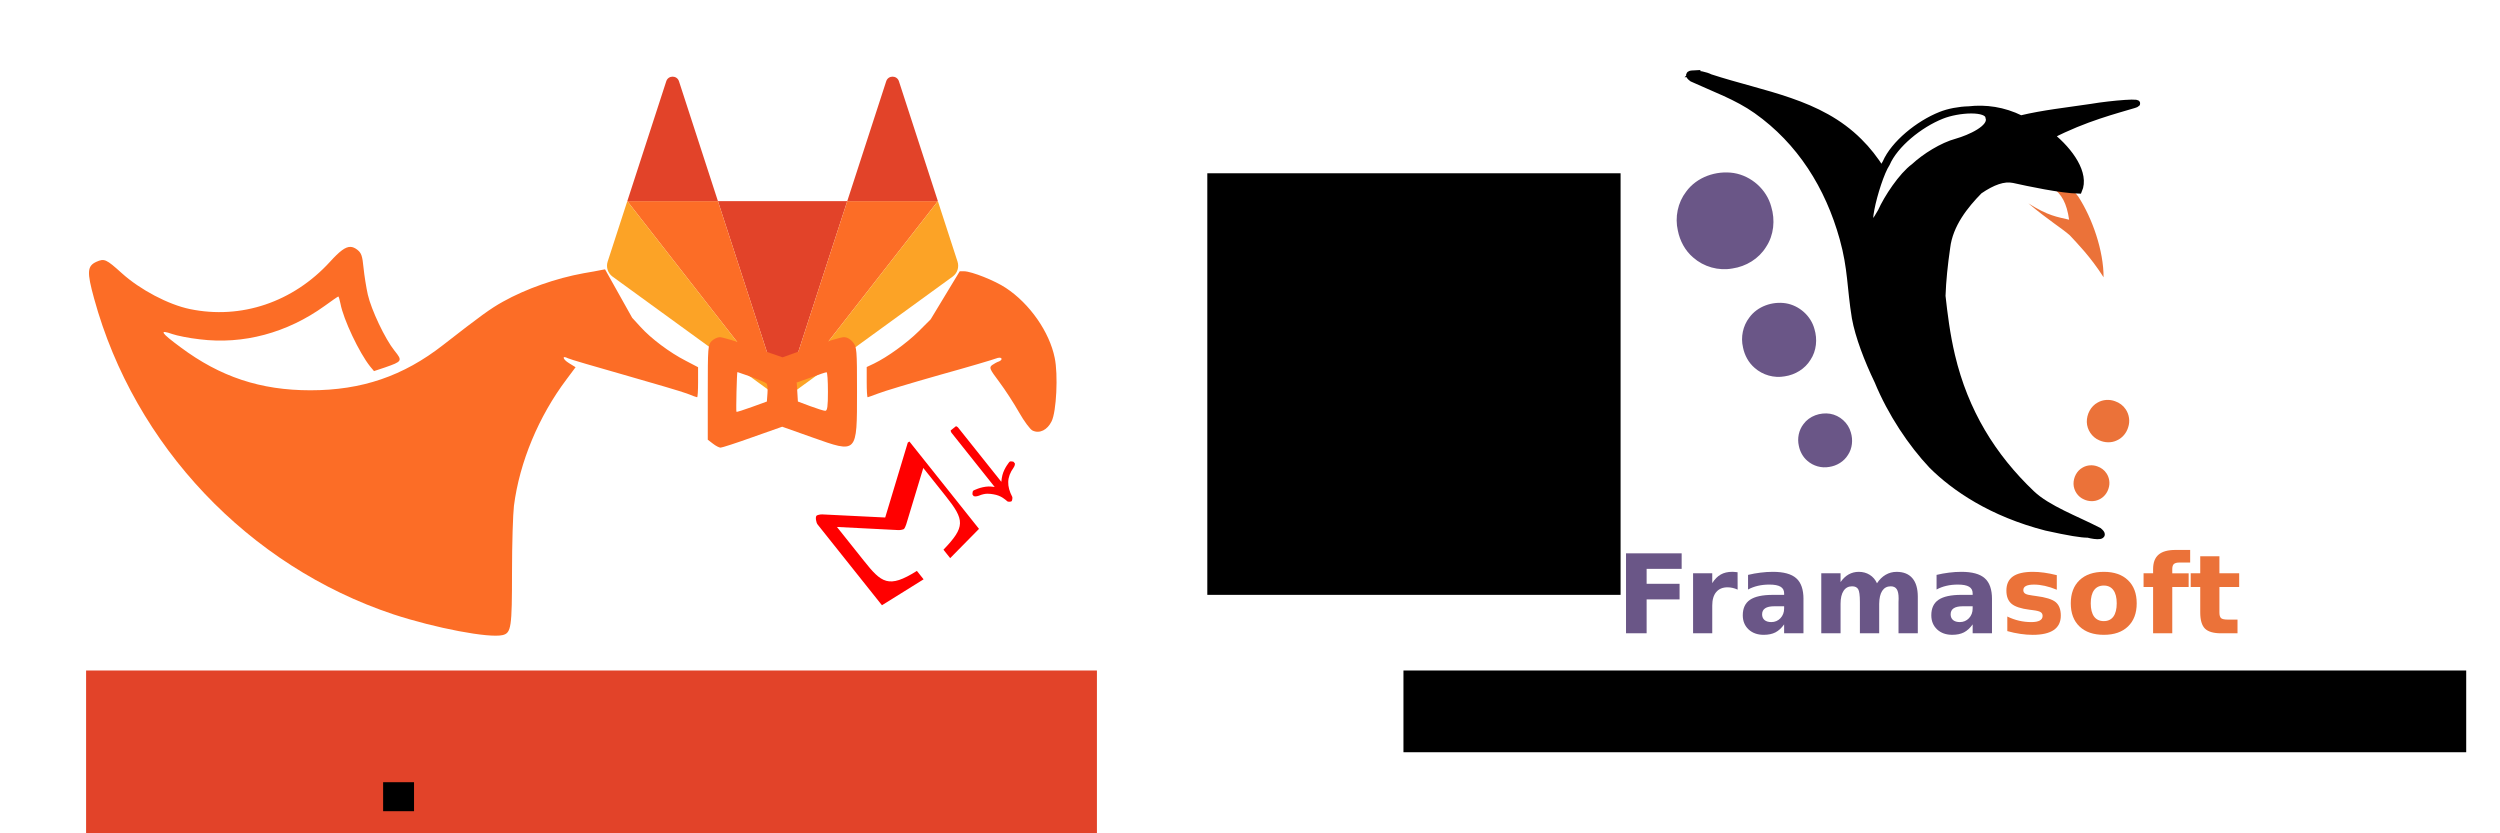<?xml version="1.0" encoding="UTF-8" standalone="no"?>
<svg
   xmlns:sketch="http://www.bohemiancoding.com/sketch/ns"
   xmlns:dc="http://purl.org/dc/elements/1.1/"
   xmlns:cc="http://creativecommons.org/ns#"
   xmlns:rdf="http://www.w3.org/1999/02/22-rdf-syntax-ns#"
   xmlns:svg="http://www.w3.org/2000/svg"
   xmlns="http://www.w3.org/2000/svg"
   xmlns:xlink="http://www.w3.org/1999/xlink"
   xmlns:sodipodi="http://sodipodi.sourceforge.net/DTD/sodipodi-0.dtd"
   xmlns:inkscape="http://www.inkscape.org/namespaces/inkscape"
   version="1.0"
   width="1500"
   height="500"
   viewBox="0 0 1126.82 650.073"
   preserveAspectRatio="xMidYMid meet"
   id="svg3895"
   sodipodi:docname="staticmanlab-frama.svg"
   inkscape:version="0.92.3 (5aff6ba, 2018-11-25)"
   inkscape:export-filename="/home/vin100/quickstart/static/img/staticmanlab.png"
   inkscape:export-xdpi="192"
   inkscape:export-ydpi="192">
  <title
     id="title3903">Staticmanlab Logo</title>
  <defs
     id="defs3899">
    <g
       id="g90">
      <symbol
         id="glyph0-0"
         overflow="visible"
         style="overflow:visible">
        <path
           id="path84"
           d=""
           style="stroke:none"
           inkscape:connector-curvature="0" />
      </symbol>
      <symbol
         id="glyph0-1"
         overflow="visible"
         style="overflow:visible">
        <path
           id="path87"
           d="m 3.828,-3.297 c 0.094,-0.109 0.141,-0.25 0.141,-0.266 0,-0.062 -0.094,-0.219 -0.125,-0.266 L 2,-6.5 h 1.984 c 1.688,0 2,0.203 2.234,1.938 H 6.812 L 6.5,-7.141 H 0.812 c -0.234,0 -0.438,0.172 -0.438,0.438 L 2.828,-3.156 0.531,-0.547 C 0.438,-0.438 0.391,-0.297 0.391,-0.266 0.391,-0.156 0.672,0 0.812,0 H 6.5 L 6.812,-2.688 H 6.219 C 6.016,-0.844 5.516,-0.75 3.953,-0.75 h -2.375 z m 0,0"
           style="stroke:none"
           inkscape:connector-curvature="0" />
      </symbol>
    </g>
    <clipPath
       id="clip1">
      <path
         id="path92"
         d="M 0,0 H 7 V 6.809 H 0 Z m 0,0"
         inkscape:connector-curvature="0" />
    </clipPath>
    <g
       id="g3905">
      <symbol
         id="glyph0-0-5"
         overflow="visible"
         style="overflow:visible">
        <path
           id="path3899"
           d=""
           style="stroke:none"
           inkscape:connector-curvature="0" />
      </symbol>
      <symbol
         id="glyph0-1-3"
         overflow="visible"
         style="overflow:visible">
        <path
           id="path3902"
           d="m 2.891,-6.688 c 0,-0.188 -0.203,-0.5 -0.391,-0.5 -0.203,0 -0.406,0.312 -0.406,0.5 V 0.422 L 2.438,0.312 C 2.188,-0.062 1.906,-0.344 1.672,-0.531 1.062,-0.984 0.312,-1.125 0.297,-1.125 c -0.125,0 -0.328,0.25 -0.328,0.328 0,0.156 0.203,0.297 0.438,0.375 0.672,0.188 0.922,0.5 1.156,0.75 0.5,0.547 0.562,1.062 0.625,1.359 0,0.062 0.234,0.234 0.312,0.234 0.078,0 0.297,-0.203 0.312,-0.281 0.219,-1.125 0.734,-1.781 1.828,-2.094 C 4.797,-0.5 5.016,-0.625 5.016,-0.797 5.016,-0.875 4.812,-1.125 4.688,-1.125 c -0.016,0 -0.75,0.141 -1.312,0.562 -0.328,0.25 -0.609,0.547 -0.828,0.875 l 0.344,0.109 z m 0,0"
           style="stroke:none"
           inkscape:connector-curvature="0" />
      </symbol>
    </g>
    <clipPath
       id="clip1-5">
      <path
         id="path3907"
         d="M 0,0 H 4.98 V 8.859 H 0 Z m 0,0"
         inkscape:connector-curvature="0" />
    </clipPath>
    <inkscape:perspective
       id="perspective10"
       inkscape:persp3d-origin="372.04725 : 350.78739 : 1"
       inkscape:vp_z="744.09447 : 526.18109 : 1"
       inkscape:vp_y="0 : 1000 : 0"
       inkscape:vp_x="0 : 526.18109 : 1"
       sodipodi:type="inkscape:persp3d" />
    <inkscape:perspective
       inkscape:persp3d-origin="300 : 400 : 1"
       inkscape:vp_z="700 : 600 : 1"
       inkscape:vp_y="0 : 1000 : 0"
       inkscape:vp_x="-50 : 600 : 1"
       id="perspective2971"
       sodipodi:type="inkscape:persp3d" />
    <linearGradient
       id="linearGradient32276">
      <stop
         id="stop32278"
         offset="0"
         style="stop-color:#aa4400;stop-opacity:1;" />
      <stop
         id="stop32280"
         offset="1"
         style="stop-color:#aa4400;stop-opacity:0;" />
    </linearGradient>
    <linearGradient
       id="linearGradient32282">
      <stop
         id="stop32284"
         offset="0"
         style="stop-color:#214478;stop-opacity:1" />
      <stop
         id="stop32286"
         offset="1"
         style="stop-color:#214478;stop-opacity:0" />
    </linearGradient>
    <linearGradient
       id="linearGradient32288">
      <stop
         id="stop32290"
         offset="0"
         style="stop-color:#ffffff;stop-opacity:1" />
      <stop
         id="stop32292"
         offset="1"
         style="stop-color:#ffffff;stop-opacity:0" />
    </linearGradient>
    <filter
       id="filter32294">
      <feGaussianBlur
         id="feGaussianBlur32296"
         stdDeviation="3.6"
         inkscape:collect="always" />
    </filter>
    <linearGradient
       gradientUnits="userSpaceOnUse"
       y2="186.343"
       x2="748.355"
       y1="186.343"
       x1="189.74"
       id="linearGradient32310"
       xlink:href="#linearGradient22847"
       inkscape:collect="always" />
    <radialGradient
       gradientUnits="userSpaceOnUse"
       gradientTransform="matrix(6.31,1.8036137e-7,-9.7608697e-7,2.81,-1590.793,-512.506)"
       r="0.841"
       fy="283.177"
       fx="299.591"
       cy="283.177"
       cx="299.591"
       id="radialGradient32316"
       xlink:href="#linearGradient32288"
       inkscape:collect="always" />
    <radialGradient
       r="0.841"
       fy="283.177"
       fx="299.591"
       cy="283.177"
       cx="299.591"
       gradientTransform="matrix(6.31,1.8036137e-7,-9.7608697e-7,2.81,-1590.793,-512.506)"
       gradientUnits="userSpaceOnUse"
       id="radialGradient32318"
       xlink:href="#linearGradient32288"
       inkscape:collect="always" />
    <linearGradient
       gradientUnits="userSpaceOnUse"
       y2="311.458"
       x2="267.812"
       y1="311.458"
       x1="265.833"
       id="linearGradient32320"
       xlink:href="#linearGradient23254"
       inkscape:collect="always" />
    <radialGradient
       gradientUnits="userSpaceOnUse"
       gradientTransform="matrix(1,0,0,0.601,0,143.976)"
       r="57.5"
       fy="361.25"
       fx="175.833"
       cy="361.25"
       cx="175.833"
       id="radialGradient32326"
       xlink:href="#linearGradient25536"
       inkscape:collect="always" />
    <linearGradient
       gradientUnits="userSpaceOnUse"
       y2="339.792"
       x2="259.583"
       y1="339.792"
       x1="248.333"
       id="linearGradient32328"
       xlink:href="#linearGradient26521"
       inkscape:collect="always" />
    <marker
       style="overflow:visible"
       id="Arrow1Mend"
       refX="0"
       refY="0"
       orient="auto"
       inkscape:stockid="Arrow1Mend">
      <path
         transform="matrix(-0.4,0,0,-0.4,-4,0)"
         style="fill-rule:evenodd;stroke:#000000;stroke-width:1pt;marker-start:none"
         d="M 0,0 5,-5 -12.5,0 5,5 Z"
         id="path12565"
         inkscape:connector-curvature="0" />
    </marker>
    <marker
       style="overflow:visible"
       id="Arrow2Lend"
       refX="0"
       refY="0"
       orient="auto"
       inkscape:stockid="Arrow2Lend">
      <path
         transform="matrix(-1.1,0,0,-1.1,-1.1,0)"
         d="M 8.719,4.034 -2.207,0.016 8.719,-4.002 c -1.745,2.372 -1.735,5.617 -6e-7,8.035 z"
         style="font-size:12px;fill-rule:evenodd;stroke-width:0.625;stroke-linejoin:round"
         id="path12553"
         inkscape:connector-curvature="0" />
    </marker>
    <marker
       style="overflow:visible"
       id="Tail"
       refX="0"
       refY="0"
       orient="auto"
       inkscape:stockid="Tail">
      <g
         transform="scale(-1.2)"
         id="g12526">
        <path
           style="fill:none;fill-rule:evenodd;stroke:#000000;stroke-width:0.8;stroke-linecap:round;marker-start:none;marker-end:none"
           d="M -3.805,-3.959 0.544,0"
           id="path12528"
           inkscape:connector-curvature="0" />
        <path
           style="fill:none;fill-rule:evenodd;stroke:#000000;stroke-width:0.8;stroke-linecap:round;marker-start:none;marker-end:none"
           d="M -1.287,-3.959 3.062,0"
           id="path12530"
           inkscape:connector-curvature="0" />
        <path
           style="fill:none;fill-rule:evenodd;stroke:#000000;stroke-width:0.8;stroke-linecap:round;marker-start:none;marker-end:none"
           d="M 1.305,-3.959 5.654,0"
           id="path12532"
           inkscape:connector-curvature="0" />
        <path
           style="fill:none;fill-rule:evenodd;stroke:#000000;stroke-width:0.8;stroke-linecap:round;marker-start:none;marker-end:none"
           d="M -3.805,4.178 0.544,0.22"
           id="path12534"
           inkscape:connector-curvature="0" />
        <path
           style="fill:none;fill-rule:evenodd;stroke:#000000;stroke-width:0.8;stroke-linecap:round;marker-start:none;marker-end:none"
           d="M -1.287,4.178 3.062,0.22"
           id="path12536"
           inkscape:connector-curvature="0" />
        <path
           style="fill:none;fill-rule:evenodd;stroke:#000000;stroke-width:0.8;stroke-linecap:round;marker-start:none;marker-end:none"
           d="M 1.305,4.178 5.654,0.22"
           id="path12538"
           inkscape:connector-curvature="0" />
      </g>
    </marker>
    <linearGradient
       id="linearGradient5503"
       inkscape:collect="always">
      <stop
         id="stop5505"
         offset="0"
         style="stop-color:#967240;stop-opacity:1;" />
      <stop
         id="stop5507"
         offset="1"
         style="stop-color:#967240;stop-opacity:0;" />
    </linearGradient>
    <linearGradient
       id="linearGradient15331">
      <stop
         id="stop15333"
         offset="0"
         style="stop-color:#cb72d4;stop-opacity:1;" />
      <stop
         id="stop15335"
         offset="1"
         style="stop-color:#2c5aa0;stop-opacity:0;" />
    </linearGradient>
    <linearGradient
       inkscape:collect="always"
       xlink:href="#linearGradient15974"
       id="linearGradient2229"
       gradientUnits="userSpaceOnUse"
       gradientTransform="matrix(1.261,0,0,1.291,-110.413,-187.907)"
       x1="436.124"
       y1="612.637"
       x2="436.124"
       y2="672.147" />
    <linearGradient
       inkscape:collect="always"
       xlink:href="#linearGradient32288"
       id="linearGradient38575"
       gradientUnits="userSpaceOnUse"
       gradientTransform="matrix(-1,0,0,1,868.492,0.714)"
       x1="231.955"
       y1="593.031"
       x2="345.936"
       y2="759.85" />
    <linearGradient
       inkscape:collect="always"
       xlink:href="#linearGradient32288"
       id="linearGradient37599"
       gradientUnits="userSpaceOnUse"
       gradientTransform="rotate(180,434.297,525.824)"
       x1="231.955"
       y1="593.031"
       x2="345.936"
       y2="759.85" />
    <linearGradient
       inkscape:collect="always"
       xlink:href="#linearGradient32288"
       id="linearGradient36619"
       x1="231.955"
       y1="593.031"
       x2="345.936"
       y2="759.85"
       gradientUnits="userSpaceOnUse"
       gradientTransform="translate(1.786,0.714)" />
    <linearGradient
       inkscape:collect="always"
       id="linearGradient12998">
      <stop
         style="stop-color:#999999;stop-opacity:1;"
         offset="0"
         id="stop13000" />
      <stop
         style="stop-color:#999999;stop-opacity:0;"
         offset="1"
         id="stop13002" />
    </linearGradient>
    <linearGradient
       inkscape:collect="always"
       id="linearGradient15974">
      <stop
         style="stop-color:#ffe680;stop-opacity:1;"
         offset="0"
         id="stop15976" />
      <stop
         style="stop-color:#ffe680;stop-opacity:0;"
         offset="1"
         id="stop15978" />
    </linearGradient>
    <linearGradient
       inkscape:collect="always"
       id="linearGradient4202">
      <stop
         style="stop-color:#ff7c00;stop-opacity:1;"
         offset="0"
         id="stop4204" />
      <stop
         style="stop-color:#ff7c00;stop-opacity:0;"
         offset="1"
         id="stop4206" />
    </linearGradient>
    <linearGradient
       id="linearGradient6171">
      <stop
         style="stop-color:#ffa844;stop-opacity:1;"
         offset="0"
         id="stop6173" />
      <stop
         style="stop-color:#ff7a44;stop-opacity:0;"
         offset="1"
         id="stop6175" />
    </linearGradient>
    <linearGradient
       inkscape:collect="always"
       xlink:href="#linearGradient4199"
       id="linearGradient4227"
       gradientUnits="userSpaceOnUse"
       x1="396.172"
       y1="669.767"
       x2="356.114"
       y2="669.767" />
    <linearGradient
       inkscape:collect="always"
       xlink:href="#linearGradient4202"
       id="linearGradient4207"
       gradientUnits="userSpaceOnUse"
       x1="489.718"
       y1="849.708"
       x2="489.718"
       y2="795.5"
       gradientTransform="translate(-109.645,0.922)" />
    <linearGradient
       inkscape:collect="always"
       xlink:href="#linearGradient4202"
       id="linearGradient4205"
       x1="489.718"
       y1="849.708"
       x2="489.718"
       y2="795.5"
       gradientUnits="userSpaceOnUse" />
    <linearGradient
       inkscape:collect="always"
       xlink:href="#linearGradient15974"
       id="linearGradient4203"
       gradientUnits="userSpaceOnUse"
       gradientTransform="matrix(0.92,0,0,0.92,141.98,53.021)"
       x1="381.01"
       y1="782.039"
       x2="381.01"
       y2="859.911" />
    <linearGradient
       inkscape:collect="always"
       xlink:href="#linearGradient15974"
       id="linearGradient4200"
       gradientUnits="userSpaceOnUse"
       gradientTransform="matrix(0.92,0,0,0.92,35.888,69.091)"
       x1="381.01"
       y1="782.039"
       x2="381.01"
       y2="859.911" />
    <linearGradient
       inkscape:collect="always"
       xlink:href="#linearGradient32288"
       id="linearGradient4198"
       gradientUnits="userSpaceOnUse"
       x1="435.531"
       y1="843.25"
       x2="435.531"
       y2="781.906"
       gradientTransform="translate(-0.942,11.112)" />
    <linearGradient
       inkscape:collect="always"
       xlink:href="#linearGradient32288"
       id="linearGradient4192"
       gradientUnits="userSpaceOnUse"
       gradientTransform="matrix(1.025,0,0,1.025,-13.867,-19.734)"
       x1="231.955"
       y1="593.031"
       x2="345.936"
       y2="759.85" />
    <linearGradient
       inkscape:collect="always"
       xlink:href="#linearGradient32288"
       id="linearGradient4190"
       gradientUnits="userSpaceOnUse"
       gradientTransform="matrix(-1.025,0,0,1.025,873.984,-20.251)"
       x1="231.955"
       y1="593.031"
       x2="345.936"
       y2="759.85" />
    <linearGradient
       inkscape:collect="always"
       xlink:href="#linearGradient32288"
       id="linearGradient4180"
       x1="460.714"
       y1="495.219"
       x2="464.286"
       y2="604.505"
       gradientUnits="userSpaceOnUse" />
    <linearGradient
       inkscape:collect="always"
       xlink:href="#linearGradient12998"
       id="linearGradient4174"
       x1="435.547"
       y1="725.375"
       x2="435.547"
       y2="824.562"
       gradientUnits="userSpaceOnUse" />
    <linearGradient
       inkscape:collect="always"
       id="linearGradient4199">
      <stop
         style="stop-color:#6b6bb5;stop-opacity:1;"
         offset="0"
         id="stop4201" />
      <stop
         style="stop-color:#6b6bb5;stop-opacity:0;"
         offset="1"
         id="stop4203" />
    </linearGradient>
    <linearGradient
       gradientTransform="matrix(1,0,0,0.999,-0.528,2.857)"
       gradientUnits="userSpaceOnUse"
       y2="1190.439"
       x2="747.752"
       y1="4.7924868e-07"
       x1="747.752"
       id="linearGradient15337"
       xlink:href="#linearGradient15331"
       inkscape:collect="always" />
    <linearGradient
       gradientTransform="matrix(-0.494,0.205,0.205,0.494,-332.35,375.366)"
       y2="1135.181"
       x2="-559.278"
       y1="1365.209"
       x1="-880.853"
       gradientUnits="userSpaceOnUse"
       id="linearGradient15595"
       xlink:href="#linearGradient5503"
       inkscape:collect="always" />
    <linearGradient
       inkscape:collect="always"
       id="linearGradient6159"
       x1="-880.853"
       y1="1365.209"
       x2="-559.278"
       gradientUnits="userSpaceOnUse"
       xlink:href="#linearGradient5503"
       y2="1135.181" />
    <marker
       id="marker17828"
       inkscape:stockid="Arrow1Mend"
       orient="auto"
       style="overflow:visible"
       refX="0"
       refY="0">
      <path
         d="M 0,0 5,-5 -12.5,0 5,5 Z"
         transform="matrix(-0.4,0,0,-0.4,-4,0)"
         style="fill-rule:evenodd;stroke:#000000;stroke-width:1pt;marker-start:none"
         id="path17830"
         inkscape:connector-curvature="0" />
    </marker>
    <marker
       id="marker17824"
       inkscape:stockid="Arrow2Lend"
       orient="auto"
       style="overflow:visible"
       refX="0"
       refY="0">
      <path
         d="M 8.719,4.034 -2.207,0.016 8.719,-4.002 c -1.745,2.372 -1.735,5.617 -6e-7,8.035 z"
         transform="matrix(-1.1,0,0,-1.1,-1.1,0)"
         style="font-size:12px;fill-rule:evenodd;stroke-width:0.625;stroke-linejoin:round"
         id="path17826"
         inkscape:connector-curvature="0" />
    </marker>
    <marker
       id="marker17808"
       inkscape:stockid="Tail"
       orient="auto"
       style="overflow:visible"
       refX="0"
       refY="0">
      <g
         id="g17810"
         transform="scale(-1.2)">
        <path
           id="path17812"
           d="M -3.805,-3.959 0.544,0"
           style="fill:none;fill-rule:evenodd;stroke:#000000;stroke-width:0.8;stroke-linecap:round;marker-start:none;marker-end:none"
           inkscape:connector-curvature="0" />
        <path
           id="path17814"
           d="M -1.287,-3.959 3.062,0"
           style="fill:none;fill-rule:evenodd;stroke:#000000;stroke-width:0.8;stroke-linecap:round;marker-start:none;marker-end:none"
           inkscape:connector-curvature="0" />
        <path
           id="path17816"
           d="M 1.305,-3.959 5.654,0"
           style="fill:none;fill-rule:evenodd;stroke:#000000;stroke-width:0.8;stroke-linecap:round;marker-start:none;marker-end:none"
           inkscape:connector-curvature="0" />
        <path
           id="path17818"
           d="M -3.805,4.178 0.544,0.22"
           style="fill:none;fill-rule:evenodd;stroke:#000000;stroke-width:0.8;stroke-linecap:round;marker-start:none;marker-end:none"
           inkscape:connector-curvature="0" />
        <path
           id="path17820"
           d="M -1.287,4.178 3.062,0.22"
           style="fill:none;fill-rule:evenodd;stroke:#000000;stroke-width:0.8;stroke-linecap:round;marker-start:none;marker-end:none"
           inkscape:connector-curvature="0" />
        <path
           id="path17822"
           d="M 1.305,4.178 5.654,0.22"
           style="fill:none;fill-rule:evenodd;stroke:#000000;stroke-width:0.8;stroke-linecap:round;marker-start:none;marker-end:none"
           inkscape:connector-curvature="0" />
      </g>
    </marker>
    <linearGradient
       id="linearGradient17796">
      <stop
         offset="0"
         id="stop17798"
         style="stop-color:#cbb2d4;stop-opacity:1;" />
      <stop
         offset="1"
         id="stop17800"
         style="stop-color:#2c5aa0;stop-opacity:0;" />
    </linearGradient>
    <linearGradient
       inkscape:collect="always"
       xlink:href="#linearGradient14566"
       id="linearGradient10350"
       gradientUnits="userSpaceOnUse"
       gradientTransform="translate(426.4,320.383)"
       x1="280.547"
       y1="270.031"
       x2="283.967"
       y2="349.337" />
    <linearGradient
       inkscape:collect="always"
       xlink:href="#linearGradient18803"
       id="linearGradient10347"
       gradientUnits="userSpaceOnUse"
       gradientTransform="translate(426.4,320.383)"
       x1="289.976"
       y1="151.125"
       x2="290.565"
       y2="250.002" />
    <radialGradient
       inkscape:collect="always"
       xlink:href="#linearGradient25536"
       id="radialGradient10310"
       gradientUnits="userSpaceOnUse"
       gradientTransform="matrix(1,0,0,0.601,0,143.976)"
       cx="175.833"
       cy="361.25"
       fx="175.833"
       fy="361.25"
       r="57.5" />
    <radialGradient
       inkscape:collect="always"
       xlink:href="#linearGradient25536"
       id="radialGradient10306"
       gradientUnits="userSpaceOnUse"
       gradientTransform="matrix(1,0,0,0.601,0,143.976)"
       cx="175.833"
       cy="361.25"
       fx="175.833"
       fy="361.25"
       r="57.5" />
    <radialGradient
       inkscape:collect="always"
       xlink:href="#linearGradient25536"
       id="radialGradient10302"
       gradientUnits="userSpaceOnUse"
       gradientTransform="matrix(1,0,0,0.601,0,143.976)"
       cx="175.833"
       cy="361.25"
       fx="175.833"
       fy="361.25"
       r="57.5" />
    <radialGradient
       inkscape:collect="always"
       xlink:href="#linearGradient25536"
       id="radialGradient10298"
       gradientUnits="userSpaceOnUse"
       gradientTransform="matrix(1,0,0,0.601,0,143.976)"
       cx="175.833"
       cy="361.25"
       fx="175.833"
       fy="361.25"
       r="57.5" />
    <radialGradient
       inkscape:collect="always"
       xlink:href="#linearGradient32288"
       id="radialGradient10294"
       gradientUnits="userSpaceOnUse"
       cx="472.583"
       cy="208.734"
       fx="472.583"
       fy="208.734"
       r="37.712" />
    <linearGradient
       inkscape:collect="always"
       xlink:href="#linearGradient26521"
       id="linearGradient10287"
       gradientUnits="userSpaceOnUse"
       gradientTransform="matrix(1.103,0,0,1.103,383.685,297.594)"
       x1="381.691"
       y1="323.658"
       x2="381.691"
       y2="161.874" />
    <linearGradient
       inkscape:collect="always"
       xlink:href="#linearGradient24407"
       id="linearGradient10275"
       gradientUnits="userSpaceOnUse"
       gradientTransform="translate(294.407,247.315)"
       x1="513.956"
       y1="406.99"
       x2="513.002"
       y2="384.761" />
    <linearGradient
       id="linearGradient26521"
       inkscape:collect="always">
      <stop
         id="stop26523"
         offset="0"
         style="stop-color:#502d16;stop-opacity:1;" />
      <stop
         id="stop26525"
         offset="1"
         style="stop-color:#502d16;stop-opacity:0;" />
    </linearGradient>
    <linearGradient
       id="linearGradient25536"
       inkscape:collect="always">
      <stop
         id="stop25538"
         offset="0"
         style="stop-color:#225500;stop-opacity:1;" />
      <stop
         id="stop25540"
         offset="1"
         style="stop-color:#225500;stop-opacity:0;" />
    </linearGradient>
    <linearGradient
       id="linearGradient24407"
       inkscape:collect="always">
      <stop
         id="stop24409"
         offset="0"
         style="stop-color:#552200;stop-opacity:1;" />
      <stop
         id="stop24411"
         offset="1"
         style="stop-color:#552200;stop-opacity:0;" />
    </linearGradient>
    <linearGradient
       id="linearGradient18803"
       inkscape:collect="always">
      <stop
         id="stop18805"
         offset="0"
         style="stop-color:#2c5aa0;stop-opacity:1;" />
      <stop
         id="stop18807"
         offset="1"
         style="stop-color:#2c5aa0;stop-opacity:0;" />
    </linearGradient>
    <linearGradient
       id="linearGradient14566"
       inkscape:collect="always">
      <stop
         id="stop14568"
         offset="0"
         style="stop-color:#803300;stop-opacity:1;" />
      <stop
         id="stop14570"
         offset="1"
         style="stop-color:#803300;stop-opacity:0;" />
    </linearGradient>
    <linearGradient
       id="linearGradient23254"
       inkscape:collect="always">
      <stop
         id="stop23256"
         offset="0"
         style="stop-color:#333333;stop-opacity:1;" />
      <stop
         id="stop23258"
         offset="1"
         style="stop-color:#333333;stop-opacity:0;" />
    </linearGradient>
    <filter
       id="filter5195">
      <feGaussianBlur
         id="feGaussianBlur5197"
         stdDeviation="3.6"
         inkscape:collect="always" />
    </filter>
    <linearGradient
       id="linearGradient22847"
       inkscape:collect="always">
      <stop
         id="stop22849"
         offset="0"
         style="stop-color:#4d4d4d;stop-opacity:1;" />
      <stop
         id="stop22851"
         offset="1"
         style="stop-color:#4d4d4d;stop-opacity:0;" />
    </linearGradient>
    <radialGradient
       gradientUnits="userSpaceOnUse"
       gradientTransform="matrix(6.31,1.8036137e-7,-9.7608697e-7,2.81,-1590.793,-512.506)"
       r="0.841"
       fy="283.177"
       fx="299.591"
       cy="283.177"
       cx="299.591"
       id="radialGradient18332"
       xlink:href="#linearGradient32288"
       inkscape:collect="always" />
    <radialGradient
       r="0.841"
       fy="283.177"
       fx="299.591"
       cy="283.177"
       cx="299.591"
       gradientTransform="matrix(6.31,1.8036137e-7,-9.7608697e-7,2.81,-1590.793,-512.506)"
       gradientUnits="userSpaceOnUse"
       id="radialGradient18345"
       xlink:href="#linearGradient32288"
       inkscape:collect="always" />
    <radialGradient
       gradientUnits="userSpaceOnUse"
       gradientTransform="matrix(1,0,0,0.601,0,143.976)"
       r="57.5"
       fy="361.25"
       fx="175.833"
       cy="361.25"
       cx="175.833"
       id="radialGradient25542"
       xlink:href="#linearGradient25536"
       inkscape:collect="always" />
    <marker
       id="marker21877"
       inkscape:stockid="Arrow1Mend"
       orient="auto"
       style="overflow:visible"
       refX="0"
       refY="0">
      <path
         d="M 0,0 5,-5 -12.5,0 5,5 Z"
         transform="matrix(-0.4,0,0,-0.4,-4,0)"
         style="fill-rule:evenodd;stroke:#000000;stroke-width:1pt;marker-start:none"
         id="path21879"
         inkscape:connector-curvature="0" />
    </marker>
    <marker
       id="marker21873"
       inkscape:stockid="Arrow2Lend"
       orient="auto"
       style="overflow:visible"
       refX="0"
       refY="0">
      <path
         d="M 8.719,4.034 -2.207,0.016 8.719,-4.002 c -1.745,2.372 -1.735,5.617 -6e-7,8.035 z"
         transform="matrix(-1.1,0,0,-1.1,-1.1,0)"
         style="font-size:12px;fill-rule:evenodd;stroke-width:0.625;stroke-linejoin:round"
         id="path21875"
         inkscape:connector-curvature="0" />
    </marker>
    <marker
       id="marker21857"
       inkscape:stockid="Tail"
       orient="auto"
       style="overflow:visible"
       refX="0"
       refY="0">
      <g
         id="g21859"
         transform="scale(-1.2)">
        <path
           id="path21861"
           d="M -3.805,-3.959 0.544,0"
           style="fill:none;fill-rule:evenodd;stroke:#000000;stroke-width:0.8;stroke-linecap:round;marker-start:none;marker-end:none"
           inkscape:connector-curvature="0" />
        <path
           id="path21863"
           d="M -1.287,-3.959 3.062,0"
           style="fill:none;fill-rule:evenodd;stroke:#000000;stroke-width:0.8;stroke-linecap:round;marker-start:none;marker-end:none"
           inkscape:connector-curvature="0" />
        <path
           id="path21865"
           d="M 1.305,-3.959 5.654,0"
           style="fill:none;fill-rule:evenodd;stroke:#000000;stroke-width:0.8;stroke-linecap:round;marker-start:none;marker-end:none"
           inkscape:connector-curvature="0" />
        <path
           id="path21867"
           d="M -3.805,4.178 0.544,0.22"
           style="fill:none;fill-rule:evenodd;stroke:#000000;stroke-width:0.8;stroke-linecap:round;marker-start:none;marker-end:none"
           inkscape:connector-curvature="0" />
        <path
           id="path21869"
           d="M -1.287,4.178 3.062,0.22"
           style="fill:none;fill-rule:evenodd;stroke:#000000;stroke-width:0.8;stroke-linecap:round;marker-start:none;marker-end:none"
           inkscape:connector-curvature="0" />
        <path
           id="path21871"
           d="M 1.305,4.178 5.654,0.22"
           style="fill:none;fill-rule:evenodd;stroke:#000000;stroke-width:0.8;stroke-linecap:round;marker-start:none;marker-end:none"
           inkscape:connector-curvature="0" />
      </g>
    </marker>
    <radialGradient
       r="37.712"
       fy="208.734"
       fx="472.583"
       cy="208.734"
       cx="472.583"
       gradientUnits="userSpaceOnUse"
       id="radialGradient21966"
       xlink:href="#linearGradient32288"
       inkscape:collect="always" />
    <inkscape:perspective
       sodipodi:type="inkscape:persp3d"
       id="perspective280"
       inkscape:vp_x="-50 : 600 : 1"
       inkscape:vp_y="0 : 1000 : 0"
       inkscape:vp_z="700 : 600 : 1"
       inkscape:persp3d-origin="300 : 400 : 1" />
    <inkscape:perspective
       sodipodi:type="inkscape:persp3d"
       inkscape:vp_x="0 : 526.18109 : 1"
       inkscape:vp_y="0 : 1000 : 0"
       inkscape:vp_z="744.09447 : 526.18109 : 1"
       inkscape:persp3d-origin="372.04725 : 350.78739 : 1"
       id="perspective6008" />
  </defs>
  <sodipodi:namedview
     pagecolor="#ffffff"
     bordercolor="#666666"
     borderopacity="1"
     objecttolerance="10"
     gridtolerance="10"
     guidetolerance="10"
     inkscape:pageopacity="0"
     inkscape:pageshadow="2"
     inkscape:window-width="1853"
     inkscape:window-height="1025"
     id="namedview3897"
     showgrid="false"
     inkscape:zoom="0.8025"
     inkscape:cx="730.82355"
     inkscape:cy="259.04756"
     inkscape:window-x="67"
     inkscape:window-y="27"
     inkscape:window-maximized="1"
     inkscape:current-layer="g3893"
     units="px"
     fit-margin-top="10"
     fit-margin-left="10"
     fit-margin-right="10"
     fit-margin-bottom="10" />
  <g
     transform="matrix(0.1,0,0,-0.1,-98.623,637.821)"
     id="g3893"
     style="fill:#000000;stroke:none">
    <flowRoot
       xml:space="preserve"
       id="flowRoot2476"
       style="font-style:normal;font-weight:normal;font-size:13.333px;line-height:1.25;font-family:sans-serif;letter-spacing:0px;word-spacing:0px;fill:#e24329;fill-opacity:1;stroke:none"
       transform="matrix(26.553,0,0,-26.553,-5122.746,8220.281)"><flowRegion
         id="flowRegion2478"
         style="font-size:13.333px;fill:#e24329;fill-opacity:1"><rect
           id="rect2480"
           width="296.966"
           height="50.86"
           x="100.312"
           y="266.355"
           style="font-size:13.333px;fill:#e24329;fill-opacity:1" /></flowRegion><flowPara
         id="flowPara2482"
         style="font-size:13.333px;fill:#e24329;fill-opacity:1">GitLab icon by Darby under CC-BY-SA 4.0</flowPara><flowPara
         style="font-size:13.333px;fill:#e24329;fill-opacity:1"
         id="flowPara2494">Staticman logo by Erlen Masson under MIT</flowPara></flowRoot>    <g
       id="g3203"
       transform="translate(-1.3934427e-5)">
      <g
         transform="matrix(1.512,0,0,1.512,-2447.942,1407.861)"
         id="g42">
        <g
           id="g108">
          <path
             inkscape:connector-curvature="0"
             id="path3885"
             d="m 1356.518,2013.518 c -26.369,0.604 -56.013,-22.504 -105.513,-76.816 -190,-208 -458.003,-298.999 -723.003,-243.999 -111,23 -257.006,99.995 -351.006,184.995 -81,73 -90.001,77.004 -131.001,59.004 -48,-22 -49.997,-52.005 -11.997,-190.005 C 241.999,987.697 831.003,366.703 1578.003,117.703 c 216,-71 493.994,-124.007 563.994,-107.007 44,11 48.003,40.005 48.003,325.005 0,147 5.005,300.997 10.005,341.997 29,226 127.996,462.002 270.996,652.002 l 46.992,63.003 -33.999,20.991 c -33,20 -37.995,42.005 -4.995,25.005 9,-5 140.006,-43.001 291.006,-86.001 151,-43 296.998,-86.006 322.998,-96.006 26,-11 50.002,-18.999 52.002,-18.999 3,0 4.995,35.003 4.995,78.003 v 77.007 l -64.995,33.999 c -80,41 -177.002,112.994 -232.002,173.994 l -43.008,47.007 -139.995,249.99 -22.002,-3.999 c -13,-3 -51.993,-9.996 -87.993,-15.996 -143,-26 -297.012,-79.997 -417.012,-146.997 -63,-35 -112.998,-71.008 -307.998,-223.008 -206,-161 -419.99,-233.994 -684.99,-233.994 -257,0 -465.005,68.997 -670.005,221.997 -103,76 -112.997,92.998 -41.997,67.998 23,-8 85.991,-20.997 140.991,-26.997 224,-28 451.004,33.002 644.004,172.002 37,27 69.001,48.999 71.001,48.999 2,0 7.001,-17.002 11.001,-37.002 15,-81 97.003,-253.994 153.003,-323.994 l 19.995,-24.009 56.997,18.999 c 89,31 90.999,34.001 48.999,86.001 -49,61 -119.988,211.01 -137.988,290.01 -8,36 -18.002,97.988 -22.002,137.988 -6,62 -11.007,76.003 -32.007,93.003 -12.188,9.375 -23.492,14.55 -35.478,14.824 z m 3143.481,-125.816 -150,-247.998 -62.007,-62.007 c -63,-62 -161.995,-132.996 -229.995,-165.996 l -37.998,-18.003 v -78.003 c 0,-43 1.995,-78.003 4.995,-78.003 2,0 25.998,8.999 52.998,18.999 27,11 170.003,54.006 318.003,96.006 148,41 279.006,80.005 291.006,85.005 13,5 24.993,6 27.993,0 3,-5 -2.997,-11 -11.997,-15 -10,-3 -25.991,-11.999 -35.991,-18.999 -16,-13 -14.013,-19.012 36.987,-87.012 30,-40 76.012,-110.987 102.012,-156.987 26,-46 57.99,-89.014 69.99,-94.014 36,-17 75.998,3.003 97.998,48.003 25,50 34.011,241.997 16.011,326.997 -27,134 -129.012,280.011 -252.012,361.011 -57,38 -175.995,85.001 -214.995,86.001 z"
             style="fill:#fc6d26;fill-opacity:1;stroke-width:1" />
          <g
             style="fill:none;fill-rule:evenodd;stroke:none;stroke-width:1"
             transform="matrix(8.634,0,0,-8.634,2678.935,2894.773)"
             id="Page-1"
             sketch:type="MSPage">
            <g
               id="Fill-1-+-Group-24"
               sketch:type="MSLayerGroup">
              <g
                 id="Group-24"
                 sketch:type="MSShapeGroup">
                <g
                   id="Group">
                  <path
                     style="fill:#e24329"
                     inkscape:connector-curvature="0"
                     d="m 105.061,193.655 v 0 l 38.64,-118.921 h -77.28 z"
                     id="Fill-4" />
                  <path
                     style="fill:#fc6d26"
                     inkscape:connector-curvature="0"
                     d=""
                     id="Fill-6" />
                  <path
                     style="fill:#fc6d26"
                     inkscape:connector-curvature="0"
                     d="M 105.061,193.655 66.421,74.734 H 12.268 Z"
                     id="Fill-8" />
                  <path
                     style="fill:#fc6d26"
                     inkscape:connector-curvature="0"
                     d=""
                     id="Fill-10" />
                  <path
                     style="fill:#fca326"
                     inkscape:connector-curvature="0"
                     d="m 12.268,74.734 v 0 l -11.742,36.139 c -1.071,3.296 0.102,6.907 2.906,8.944 l 101.629,73.838 z"
                     id="Fill-12" />
                  <path
                     style="fill:#fc6d26"
                     inkscape:connector-curvature="0"
                     d=""
                     id="Fill-14" />
                  <path
                     style="fill:#e24329"
                     inkscape:connector-curvature="0"
                     d="m 12.268,74.734 h 54.153 L 43.148,3.109 c -1.197,-3.686 -6.411,-3.685 -7.608,0 z"
                     id="Fill-16" />
                  <path
                     style="fill:#fc6d26"
                     inkscape:connector-curvature="0"
                     d="m 105.061,193.655 38.64,-118.921 h 54.153 z"
                     id="Fill-18" />
                  <path
                     style="fill:#fca326"
                     inkscape:connector-curvature="0"
                     d="m 197.854,74.734 v 0 l 11.742,36.139 c 1.071,3.296 -0.102,6.907 -2.906,8.944 l -101.629,73.838 z"
                     id="Fill-20" />
                  <path
                     style="fill:#e24329"
                     inkscape:connector-curvature="0"
                     d="m 197.854,74.734 h -54.153 l 23.273,-71.625 c 1.197,-3.686 6.411,-3.685 7.608,0 z"
                     id="Fill-22" />
                </g>
              </g>
            </g>
          </g>
          <path
             inkscape:connector-curvature="0"
             style="fill:#fc6d26;fill-opacity:1"
             id="path3891"
             d="m 3220,1527.698 c -19,-19 -20,-33 -20,-264 v -245 l 26,-20 c 15,-12 33,-21 40,-21 7,0 82,24 165,54 l 153,54 155,-55 c 234,-83 231,-87 231,238 0,214 -1,228 -21,253 -13,16 -30,26 -47,26 -15,0 -92,-23 -172,-52 l -144,-52 -151,52 c -82,29 -160,52 -172,52 -13,0 -32,-9 -43,-20 z m 205,-185 c 38,-14 73,-29 78,-34 5,-5 7,-27 5,-51 l -3,-42 -77,-28 c -42,-15 -78,-27 -80,-25 -3,3 2,205 5,205 1,0 33,-11 72,-25 z m 395,-75 c 0,-78 -3,-100 -14,-100 -7,0 -42,11 -77,24 l -64,24 -3,49 -3,49 73,26 c 40,15 76,27 81,27 4,1 7,-44 7,-99 z" />
        </g>
      </g>
      <g
         transform="matrix(1.512,0,0,1.512,-2425.496,639.449)"
         style="fill:#ff0000;fill-opacity:1"
         id="g3989">
        <g
           transform="matrix(58.31,-73.197,-73.197,-58.31,4203.157,1545.609)"
           style="clip-rule:nonzero;fill:#ff0000;fill-opacity:1"
           clip-path="url(#clip1)"
           id="g101">
          <g
             style="fill:#ff0000;fill-opacity:1"
             id="g99">
            <use
               style="fill:#ff0000;fill-opacity:1"
               height="100%"
               width="100%"
               xlink:href="#glyph0-1"
               x="0"
               y="6.81"
               id="use97" />
          </g>
        </g>
        <g
           transform="matrix(42.591,33.929,33.929,-42.591,4345.9,1501.083)"
           style="clip-rule:nonzero;fill:#ff0000;fill-opacity:1"
           clip-path="url(#clip1-5)"
           id="g3916">
          <g
             style="fill:#ff0000;fill-opacity:1"
             id="g3914">
            <use
               style="fill:#ff0000;fill-opacity:1"
               height="100%"
               width="100%"
               xlink:href="#glyph0-1-3"
               x="0"
               y="6.923"
               id="use3912" />
          </g>
        </g>
      </g>
    </g>
    <flowRoot
       xml:space="preserve"
       id="flowRoot2484"
       style="font-style:normal;font-weight:normal;font-size:8px;line-height:1.25;font-family:sans-serif;letter-spacing:0px;word-spacing:0px;fill:#000000;fill-opacity:1;stroke:none"><flowRegion
         id="flowRegion2486"><rect
           id="rect2488"
           width="241.121"
           height="226.168"
           x="-142.056"
           y="50.156" /></flowRegion><flowPara
         id="flowPara2490" /></flowRoot>    <flowRoot
       xml:space="preserve"
       id="flowRoot1738"
       style="font-style:normal;font-variant:normal;font-weight:normal;font-stretch:normal;font-size:192px;line-height:1.25;font-family:sans-serif;-inkscape-font-specification:'sans-serif, Normal';font-variant-ligatures:normal;font-variant-caps:normal;font-variant-numeric:normal;font-feature-settings:normal;text-align:start;letter-spacing:0px;word-spacing:0px;writing-mode:lr-tb;text-anchor:start;fill:#000000;fill-opacity:1;stroke:none"
       transform="matrix(13.001,0,0,-13.001,-2655.428,7817.083)"><flowRegion
         id="flowRegion1740"
         style="font-style:normal;font-variant:normal;font-weight:normal;font-stretch:normal;font-size:192px;font-family:sans-serif;-inkscape-font-specification:'sans-serif, Normal';font-variant-ligatures:normal;font-variant-caps:normal;font-variant-numeric:normal;font-feature-settings:normal;text-align:start;writing-mode:lr-tb;text-anchor:start"><rect
           id="rect1742"
           width="247.975"
           height="252.959"
           x="687.85"
           y="214.642"
           style="font-style:normal;font-variant:normal;font-weight:normal;font-stretch:normal;font-size:192px;font-family:sans-serif;-inkscape-font-specification:'sans-serif, Normal';font-variant-ligatures:normal;font-variant-caps:normal;font-variant-numeric:normal;font-feature-settings:normal;text-align:start;writing-mode:lr-tb;text-anchor:start" /></flowRegion><flowPara
         id="flowPara1744">+</flowPara></flowRoot>    <g
       inkscape:label="Layer 1"
       id="layer1"
       transform="matrix(79.72,0,0,-79.72,9414.227,6148.523)">
      <path
         inkscape:export-ydpi="97.71096"
         inkscape:export-xdpi="97.71096"
         inkscape:export-filename="/home/josephk/Bureau/www/framacss/img/biglogo.png"
         inkscape:connector-curvature="0"
         d="m 7.051,19.637 c -0.288,-1.245 -0.014,-2.607 0.769,-3.622 0.988,-1.368 2.8,-1.983 4.438,-1.733 1.627,0.268 3.051,1.526 3.474,3.128 0.378,1.242 0.251,2.653 -0.478,3.745 -0.672,1.1 -1.865,1.818 -3.13,2.002 -1.292,0.241 -2.669,-0.149 -3.651,-1.019 -0.75,-0.636 -1.231,-1.543 -1.422,-2.501 z"
         style="display:inline;fill:#6a5687;fill-opacity:1;stroke:#6a5687;stroke-width:0.471;stroke-miterlimit:4;stroke-dasharray:none;stroke-opacity:1"
         id="path2885-0" />
      <g
         inkscape:export-ydpi="97.71096"
         inkscape:export-xdpi="97.71096"
         inkscape:export-filename="/home/josephk/Bureau/www/framacss/img/biglogo.png"
         id="g3934"
         transform="matrix(0.127,0,0,0.127,6.677,-71.847)"
         style="display:inline;fill:#eb7239;fill-opacity:1">
        <path
           style="fill:#eb7239;fill-opacity:1;stroke:none"
           d="m 266.057,662.63 c -5.066,1.493 2.539,6.057 3.038,8.984 1.409,2.949 4.366,4.987 6.806,7.13 4.362,3.284 8.503,7.005 13.731,8.871 7.244,4.978 11.07,11.744 12.966,24.704 -9.09,-2.179 -15.969,-2.832 -31.398,-12.588 16.078,13.456 25.985,19.295 31.92,24.614 5.753,6.207 16.114,16.711 26.033,32.337 0.047,-20.283 -8.506,-45.217 -19.522,-62.223 -10.338,-13.688 -24.561,-24.256 -40.18,-31.182 -1.078,-0.418 -2.228,-0.72 -3.394,-0.648 z"
           id="path3926"
           inkscape:connector-curvature="0"
           sodipodi:nodetypes="ccccccccccc" />
      </g>
      <path
         inkscape:export-ydpi="97.71096"
         inkscape:export-xdpi="97.71096"
         inkscape:export-filename="/home/josephk/Bureau/www/framacss/img/biglogo.png"
         inkscape:connector-curvature="0"
         d="m 13.403,31.063 c -0.218,-0.943 -0.011,-1.974 0.583,-2.743 0.748,-1.036 2.121,-1.502 3.362,-1.312 1.233,0.203 2.311,1.156 2.632,2.369 0.286,0.94 0.19,2.01 -0.362,2.837 -0.509,0.834 -1.412,1.377 -2.371,1.517 -0.978,0.182 -2.021,-0.113 -2.766,-0.772 -0.568,-0.482 -0.932,-1.169 -1.077,-1.895 z"
         style="display:inline;fill:#6a5687;fill-opacity:1;stroke:#6a5687;stroke-width:0.431;stroke-miterlimit:4;stroke-dasharray:none;stroke-opacity:1"
         id="path2885-07" />
      <path
         inkscape:export-ydpi="97.71096"
         inkscape:export-xdpi="97.71096"
         inkscape:export-filename="/home/josephk/Bureau/www/framacss/img/biglogo.png"
         inkscape:connector-curvature="0"
         d="m 49.533,36.572 c -0.495,-0.187 -1.07,-0.151 -1.531,0.114 -0.617,0.33 -0.971,1.04 -0.959,1.727 0.019,0.683 0.457,1.338 1.091,1.601 0.489,0.224 1.076,0.251 1.565,0.012 0.489,-0.215 0.851,-0.665 0.997,-1.174 0.171,-0.517 0.087,-1.105 -0.215,-1.557 -0.22,-0.343 -0.565,-0.592 -0.948,-0.723 z"
         style="display:inline;fill:#eb7239;fill-opacity:1;stroke:#eb7239;stroke-width:0.41;stroke-miterlimit:4;stroke-dasharray:none;stroke-opacity:1"
         id="path2885-0-6" />
      <path
         inkscape:export-ydpi="97.71096"
         inkscape:export-xdpi="97.71096"
         inkscape:export-filename="/home/josephk/Bureau/www/framacss/img/biglogo.png"
         inkscape:connector-curvature="0"
         d="m 47.808,42.95 c -0.411,-0.155 -0.888,-0.125 -1.27,0.095 -0.512,0.273 -0.805,0.863 -0.795,1.432 0.016,0.567 0.379,1.11 0.905,1.328 0.406,0.186 0.893,0.208 1.298,0.01 0.406,-0.178 0.706,-0.551 0.827,-0.974 0.142,-0.429 0.072,-0.916 -0.179,-1.291 -0.182,-0.285 -0.469,-0.491 -0.787,-0.6 z"
         style="display:inline;fill:#eb7239;fill-opacity:1;stroke:#eb7239;stroke-width:0.41;stroke-miterlimit:4;stroke-dasharray:none;stroke-opacity:1"
         id="path2885-07-2" />
      <path
         inkscape:export-ydpi="97.71096"
         inkscape:export-xdpi="97.71096"
         inkscape:export-filename="/home/josephk/Bureau/www/framacss/img/biglogo.png"
         inkscape:connector-curvature="0"
         d="m 18.812,40.713 c -0.159,-0.687 -0.008,-1.438 0.424,-1.998 0.545,-0.754 1.544,-1.094 2.448,-0.956 0.898,0.148 1.683,0.842 1.916,1.725 0.208,0.685 0.138,1.463 -0.264,2.066 -0.371,0.607 -1.028,1.003 -1.726,1.104 -0.712,0.133 -1.472,-0.082 -2.014,-0.562 -0.414,-0.351 -0.679,-0.851 -0.784,-1.38 z"
         style="display:inline;fill:#6a5687;fill-opacity:1;stroke:#6a5687;stroke-width:0.313;stroke-miterlimit:4;stroke-dasharray:none;stroke-opacity:1"
         id="path2885-07-0" />
      <g
         id="text4374-19"
         style="font-style:normal;font-weight:normal;font-size:19.898px;line-height:125%;font-family:Sans;letter-spacing:0px;word-spacing:0px;display:inline;fill:#000000;fill-opacity:1;stroke:none">
        <path
           id="path3039"
           style="font-style:normal;font-variant:normal;font-stretch:normal;font-family:'DejaVu Sans';-inkscape-font-specification:'DejaVu Sans Bold';fill:#6a5687;fill-opacity:1"
           d="m 1.748,51.262 h 5.445 v 1.525 H 3.765 v 1.457 H 6.989 v 1.525 H 3.765 v 3.318 H 1.748 v -7.825"
           inkscape:connector-curvature="0" />
        <path
           id="path3041"
           style="font-style:normal;font-variant:normal;font-stretch:normal;font-family:'DejaVu Sans';-inkscape-font-specification:'DejaVu Sans Bold';fill:#6a5687;fill-opacity:1"
           d="m 12.67,54.815 c -0.164,-0.077 -0.328,-0.133 -0.493,-0.168 -0.161,-0.038 -0.323,-0.058 -0.487,-0.058 -0.482,4e-6 -0.854,0.155 -1.116,0.466 -0.259,0.307 -0.388,0.749 -0.388,1.326 v 2.704 H 8.31 v -5.87 h 1.876 v 0.964 c 0.241,-0.384 0.517,-0.664 0.828,-0.839 0.314,-0.178 0.69,-0.267 1.127,-0.267 0.063,6e-6 0.131,0.004 0.204,0.01 0.073,0.004 0.18,0.014 0.32,0.031 l 0.005,1.698"
           inkscape:connector-curvature="0" />
        <path
           id="path3043"
           style="font-style:normal;font-variant:normal;font-stretch:normal;font-family:'DejaVu Sans';-inkscape-font-specification:'DejaVu Sans Bold';fill:#6a5687;fill-opacity:1"
           d="m 16.245,56.445 c -0.391,2e-6 -0.687,0.066 -0.886,0.199 -0.196,0.133 -0.294,0.328 -0.294,0.587 -3e-6,0.238 0.079,0.425 0.236,0.561 0.161,0.133 0.383,0.199 0.666,0.199 0.353,10e-7 0.65,-0.126 0.891,-0.377 0.241,-0.255 0.362,-0.573 0.362,-0.954 v -0.215 h -0.975 m 2.867,-0.708 v 3.349 h -1.892 v -0.87 c -0.252,0.356 -0.535,0.617 -0.849,0.781 -0.314,0.161 -0.697,0.241 -1.148,0.241 -0.608,0 -1.102,-0.176 -1.483,-0.529 -0.377,-0.356 -0.566,-0.818 -0.566,-1.384 0,-0.688 0.236,-1.193 0.708,-1.515 0.475,-0.321 1.219,-0.482 2.233,-0.482 h 1.106 V 55.182 c -5e-6,-0.297 -0.117,-0.514 -0.351,-0.65 -0.234,-0.14 -0.599,-0.21 -1.095,-0.21 -0.402,5e-6 -0.776,0.04 -1.122,0.121 -0.346,0.08 -0.667,0.201 -0.964,0.362 v -1.431 c 0.402,-0.098 0.805,-0.171 1.211,-0.22 0.405,-0.052 0.811,-0.079 1.216,-0.079 1.059,6e-6 1.822,0.21 2.29,0.629 0.472,0.416 0.708,1.094 0.708,2.034"
           inkscape:connector-curvature="0" />
        <path
           id="path3045"
           style="font-style:normal;font-variant:normal;font-stretch:normal;font-family:'DejaVu Sans';-inkscape-font-specification:'DejaVu Sans Bold';fill:#6a5687;fill-opacity:1"
           d="m 26.307,54.192 c 0.238,-0.363 0.519,-0.639 0.844,-0.828 0.328,-0.192 0.688,-0.288 1.08,-0.288 0.674,6e-6 1.188,0.208 1.541,0.624 0.353,0.416 0.529,1.02 0.529,1.813 v 3.574 h -1.887 v -3.061 c 0.004,-0.045 0.005,-0.093 0.005,-0.142 0.004,-0.049 0.005,-0.119 0.005,-0.21 -8e-6,-0.416 -0.061,-0.716 -0.183,-0.901 -0.122,-0.189 -0.32,-0.283 -0.592,-0.283 -0.356,5e-6 -0.632,0.147 -0.828,0.44 -0.192,0.294 -0.292,0.718 -0.299,1.274 v 2.883 h -1.887 v -3.061 c -5e-6,-0.65 -0.056,-1.067 -0.168,-1.253 -0.112,-0.189 -0.311,-0.283 -0.597,-0.283 -0.36,5e-6 -0.638,0.149 -0.833,0.445 -0.196,0.294 -0.294,0.715 -0.294,1.263 v 2.888 h -1.887 v -5.87 h 1.887 v 0.86 c 0.231,-0.332 0.494,-0.582 0.791,-0.749 0.3,-0.168 0.631,-0.252 0.991,-0.252 0.405,6e-6 0.763,0.098 1.074,0.294 0.311,0.196 0.547,0.47 0.708,0.823"
           inkscape:connector-curvature="0" />
        <path
           id="path3047"
           style="font-style:normal;font-variant:normal;font-stretch:normal;font-family:'DejaVu Sans';-inkscape-font-specification:'DejaVu Sans Bold';fill:#6a5687;fill-opacity:1"
           d="m 34.693,56.445 c -0.391,2e-6 -0.687,0.066 -0.886,0.199 -0.196,0.133 -0.294,0.328 -0.294,0.587 -3e-6,0.238 0.079,0.425 0.236,0.561 0.161,0.133 0.383,0.199 0.666,0.199 0.353,10e-7 0.65,-0.126 0.891,-0.377 0.241,-0.255 0.362,-0.573 0.362,-0.954 v -0.215 h -0.975 m 2.867,-0.708 v 3.349 H 35.668 v -0.87 c -0.252,0.356 -0.535,0.617 -0.849,0.781 -0.314,0.161 -0.697,0.241 -1.148,0.241 -0.608,0 -1.102,-0.176 -1.483,-0.529 -0.377,-0.356 -0.566,-0.818 -0.566,-1.384 0,-0.688 0.236,-1.193 0.708,-1.515 0.475,-0.321 1.219,-0.482 2.233,-0.482 H 35.668 V 55.182 c -5e-6,-0.297 -0.117,-0.514 -0.351,-0.65 -0.234,-0.14 -0.599,-0.21 -1.095,-0.21 -0.402,5e-6 -0.776,0.04 -1.122,0.121 -0.346,0.08 -0.667,0.201 -0.964,0.362 v -1.431 c 0.402,-0.098 0.805,-0.171 1.211,-0.22 0.405,-0.052 0.811,-0.079 1.216,-0.079 1.059,6e-6 1.822,0.21 2.29,0.629 0.472,0.416 0.708,1.094 0.708,2.034"
           inkscape:connector-curvature="0" />
        <path
           id="path3049"
           style="fill:#eb7239;fill-opacity:1"
           d="m 43.902,53.4 v 1.426 c -0.402,-0.168 -0.79,-0.293 -1.164,-0.377 -0.374,-0.084 -0.727,-0.126 -1.059,-0.126 -0.356,5e-6 -0.622,0.045 -0.797,0.136 -0.171,0.087 -0.257,0.224 -0.257,0.409 -2e-6,0.15 0.065,0.266 0.194,0.346 0.133,0.08 0.369,0.14 0.708,0.178 l 0.33,0.047 c 0.961,0.122 1.607,0.323 1.939,0.603 0.332,0.28 0.498,0.718 0.498,1.316 -6e-6,0.625 -0.231,1.095 -0.692,1.41 -0.461,0.314 -1.15,0.472 -2.065,0.472 -0.388,0 -0.79,-0.031 -1.205,-0.094 -0.412,-0.059 -0.837,-0.15 -1.274,-0.273 v -1.426 c 0.374,0.182 0.756,0.318 1.148,0.409 0.395,0.091 0.795,0.136 1.2,0.136 0.367,1e-6 0.643,-0.051 0.828,-0.152 0.185,-0.101 0.278,-0.252 0.278,-0.451 -4e-6,-0.168 -0.065,-0.292 -0.194,-0.372 -0.126,-0.084 -0.379,-0.148 -0.76,-0.194 l -0.33,-0.042 c -0.835,-0.105 -1.42,-0.299 -1.756,-0.582 -0.335,-0.283 -0.503,-0.713 -0.503,-1.289 -1e-6,-0.622 0.213,-1.083 0.639,-1.384 0.426,-0.3 1.08,-0.451 1.96,-0.451 0.346,6e-6 0.709,0.026 1.09,0.079 0.381,0.052 0.795,0.135 1.242,0.246"
           inkscape:connector-curvature="0" />
        <path
           id="path3051"
           style="fill:#eb7239;fill-opacity:1"
           d="m 48.503,54.417 c -0.416,5e-6 -0.734,0.15 -0.954,0.451 -0.217,0.297 -0.325,0.727 -0.325,1.289 -2e-6,0.563 0.108,0.994 0.325,1.295 0.22,0.297 0.538,0.445 0.954,0.445 0.409,10e-7 0.722,-0.148 0.938,-0.445 0.217,-0.3 0.325,-0.732 0.325,-1.295 -5e-6,-0.563 -0.108,-0.992 -0.325,-1.289 -0.217,-0.3 -0.529,-0.451 -0.938,-0.451 m 0,-1.342 c 1.01,6e-6 1.798,0.273 2.364,0.818 0.57,0.545 0.854,1.3 0.854,2.264 -6e-6,0.964 -0.285,1.719 -0.854,2.264 -0.566,0.545 -1.354,0.818 -2.364,0.818 -1.013,0 -1.806,-0.273 -2.379,-0.818 -0.57,-0.545 -0.854,-1.3 -0.854,-2.264 -1e-6,-0.964 0.285,-1.719 0.854,-2.264 0.573,-0.545 1.366,-0.818 2.379,-0.818"
           inkscape:connector-curvature="0" />
        <path
           id="path3053"
           style="fill:#eb7239;fill-opacity:1"
           d="m 56.952,50.932 v 1.232 h -1.038 c -0.266,7e-6 -0.451,0.049 -0.556,0.147 -0.105,0.094 -0.157,0.26 -0.157,0.498 v 0.409 h 1.604 v 1.342 h -1.604 v 4.528 h -1.876 V 54.559 h -0.933 v -1.342 h 0.933 v -0.409 c -10e-7,-0.639 0.178,-1.111 0.535,-1.415 0.356,-0.307 0.908,-0.461 1.656,-0.461 h 1.436"
           inkscape:connector-curvature="0" />
        <path
           id="path3055"
           style="fill:#eb7239;fill-opacity:1"
           d="m 59.814,51.55 v 1.667 h 1.934 v 1.342 h -1.934 v 2.49 c -3e-6,0.273 0.054,0.458 0.162,0.556 0.108,0.094 0.323,0.142 0.645,0.142 h 0.964 v 1.342 h -1.609 c -0.741,0 -1.267,-0.154 -1.578,-0.461 -0.307,-0.311 -0.461,-0.837 -0.461,-1.578 V 54.559 h -0.933 v -1.342 h 0.933 v -1.667 h 1.876"
           inkscape:connector-curvature="0" />
      </g>
      <g
         id="g2891-9-4-3-4"
         style="display:inline;fill:#000000;fill-opacity:1;stroke:#000000;stroke-width:0.399;stroke-miterlimit:4;stroke-dasharray:none;stroke-opacity:1"
         transform="matrix(1.603,0.033,0.035,-1.535,-381.698,846.975)">
        <path
           inkscape:connector-curvature="0"
           id="path2893-7-8-3-8"
           transform="matrix(0.079,0.002,0.002,-0.083,179.065,504.563)"
           d="m 674.375,-578.531 c -2.889,0.134 -4.022,1.212 -0.438,3.812 16.76,7.724 34.504,14.022 49.562,24.688 33.691,23.864 55.377,58.456 66.469,98.438 6.471,23.326 5.502,37.535 9.312,61 2.5,14.103 9.601,32.648 17.25,48.469 10.346,25.139 26.035,48.361 41.812,65.125 17.453,17.336 45.942,36.881 88.125,47.844 17.519,3.938 27.598,5.587 32.281,5.5 6.829,1.835 14.467,2.066 8.312,-2.844 -17.505,-9.043 -39.441,-17.056 -51.656,-28.688 -30.081,-28.641 -51.269,-62.964 -61.438,-106.062 -3.858,-16.351 -5.761,-32.237 -7.25,-45.906 0.449,-11.801 1.769,-24.106 3.719,-37.25 2.211,-17.665 14.054,-32.19 25.125,-43.344 10.245,-6.905 18.86,-9.999 26.469,-8.375 11.364,2.563 36.385,7.962 50.344,8.344 5.662,-12.769 -6.622,-30.224 -21.375,-42.156 26.013,-13.315 50.725,-19.355 64.125,-23.344 10.525,-3.233 -18.057,-0.942 -32.625,1.5 -19.555,2.833 -37.319,4.619 -54.812,8.719 -13.424,-6.649 -27.185,-8.561 -40.219,-7.125 -7.203,0.126 -15.617,1.662 -21.656,4.062 -17.283,6.754 -36.207,22.027 -42.562,36.5 -0.96,1.436 -1.965,3.431 -3,5.75 -5.179,-8.286 -11.053,-15.781 -17.406,-22.031 -30.811,-30.799 -73.317,-36.039 -115.031,-49.719 -3.106,-1.695 -9.723,-3.078 -13.438,-2.906 z M 889.25,-549.625 c 7.402,0.003 13.285,1.625 13.562,5.5 3.075,8.297 -15.175,15.984 -24.531,18.594 -11.466,3.024 -24.789,11.346 -33.219,19.062 -9.473,6.827 -20.879,23.913 -25.562,34.312 -17.589,31.333 -4.022,-24.005 4.562,-36.844 6.356,-14.473 25.279,-29.777 42.562,-36.531 6.308,-2.508 15.223,-4.096 22.625,-4.094 z"
           style="fill:#000000;fill-opacity:1;stroke:#000000;stroke-width:4.944;stroke-miterlimit:4;stroke-dasharray:none;stroke-opacity:1" />
      </g>
    </g>
    <flowRoot
       transform="matrix(26.553,0,0,-26.553,5153.842,8220.281)"
       style="font-style:normal;font-weight:normal;font-size:13.333px;line-height:1.25;font-family:sans-serif;letter-spacing:0px;word-spacing:0px;fill:#000000;fill-opacity:1;stroke:none"
       id="flowRoot3213"
       xml:space="preserve"><flowRegion
         style="font-size:13.333px;fill:#000000;fill-opacity:1"
         id="flowRegion3207"><rect
           style="font-size:13.333px;fill:#000000;fill-opacity:1"
           y="266.355"
           x="100.312"
           height="24.013"
           width="312.22"
           id="rect3205" /></flowRegion><flowPara
         id="flowPara3211"
         style="font-size:13.333px;fill:#000000;fill-opacity:1">Framasoft logo by JosephK under CC-BY-SA 4.0</flowPara></flowRoot>  </g>
</svg>
